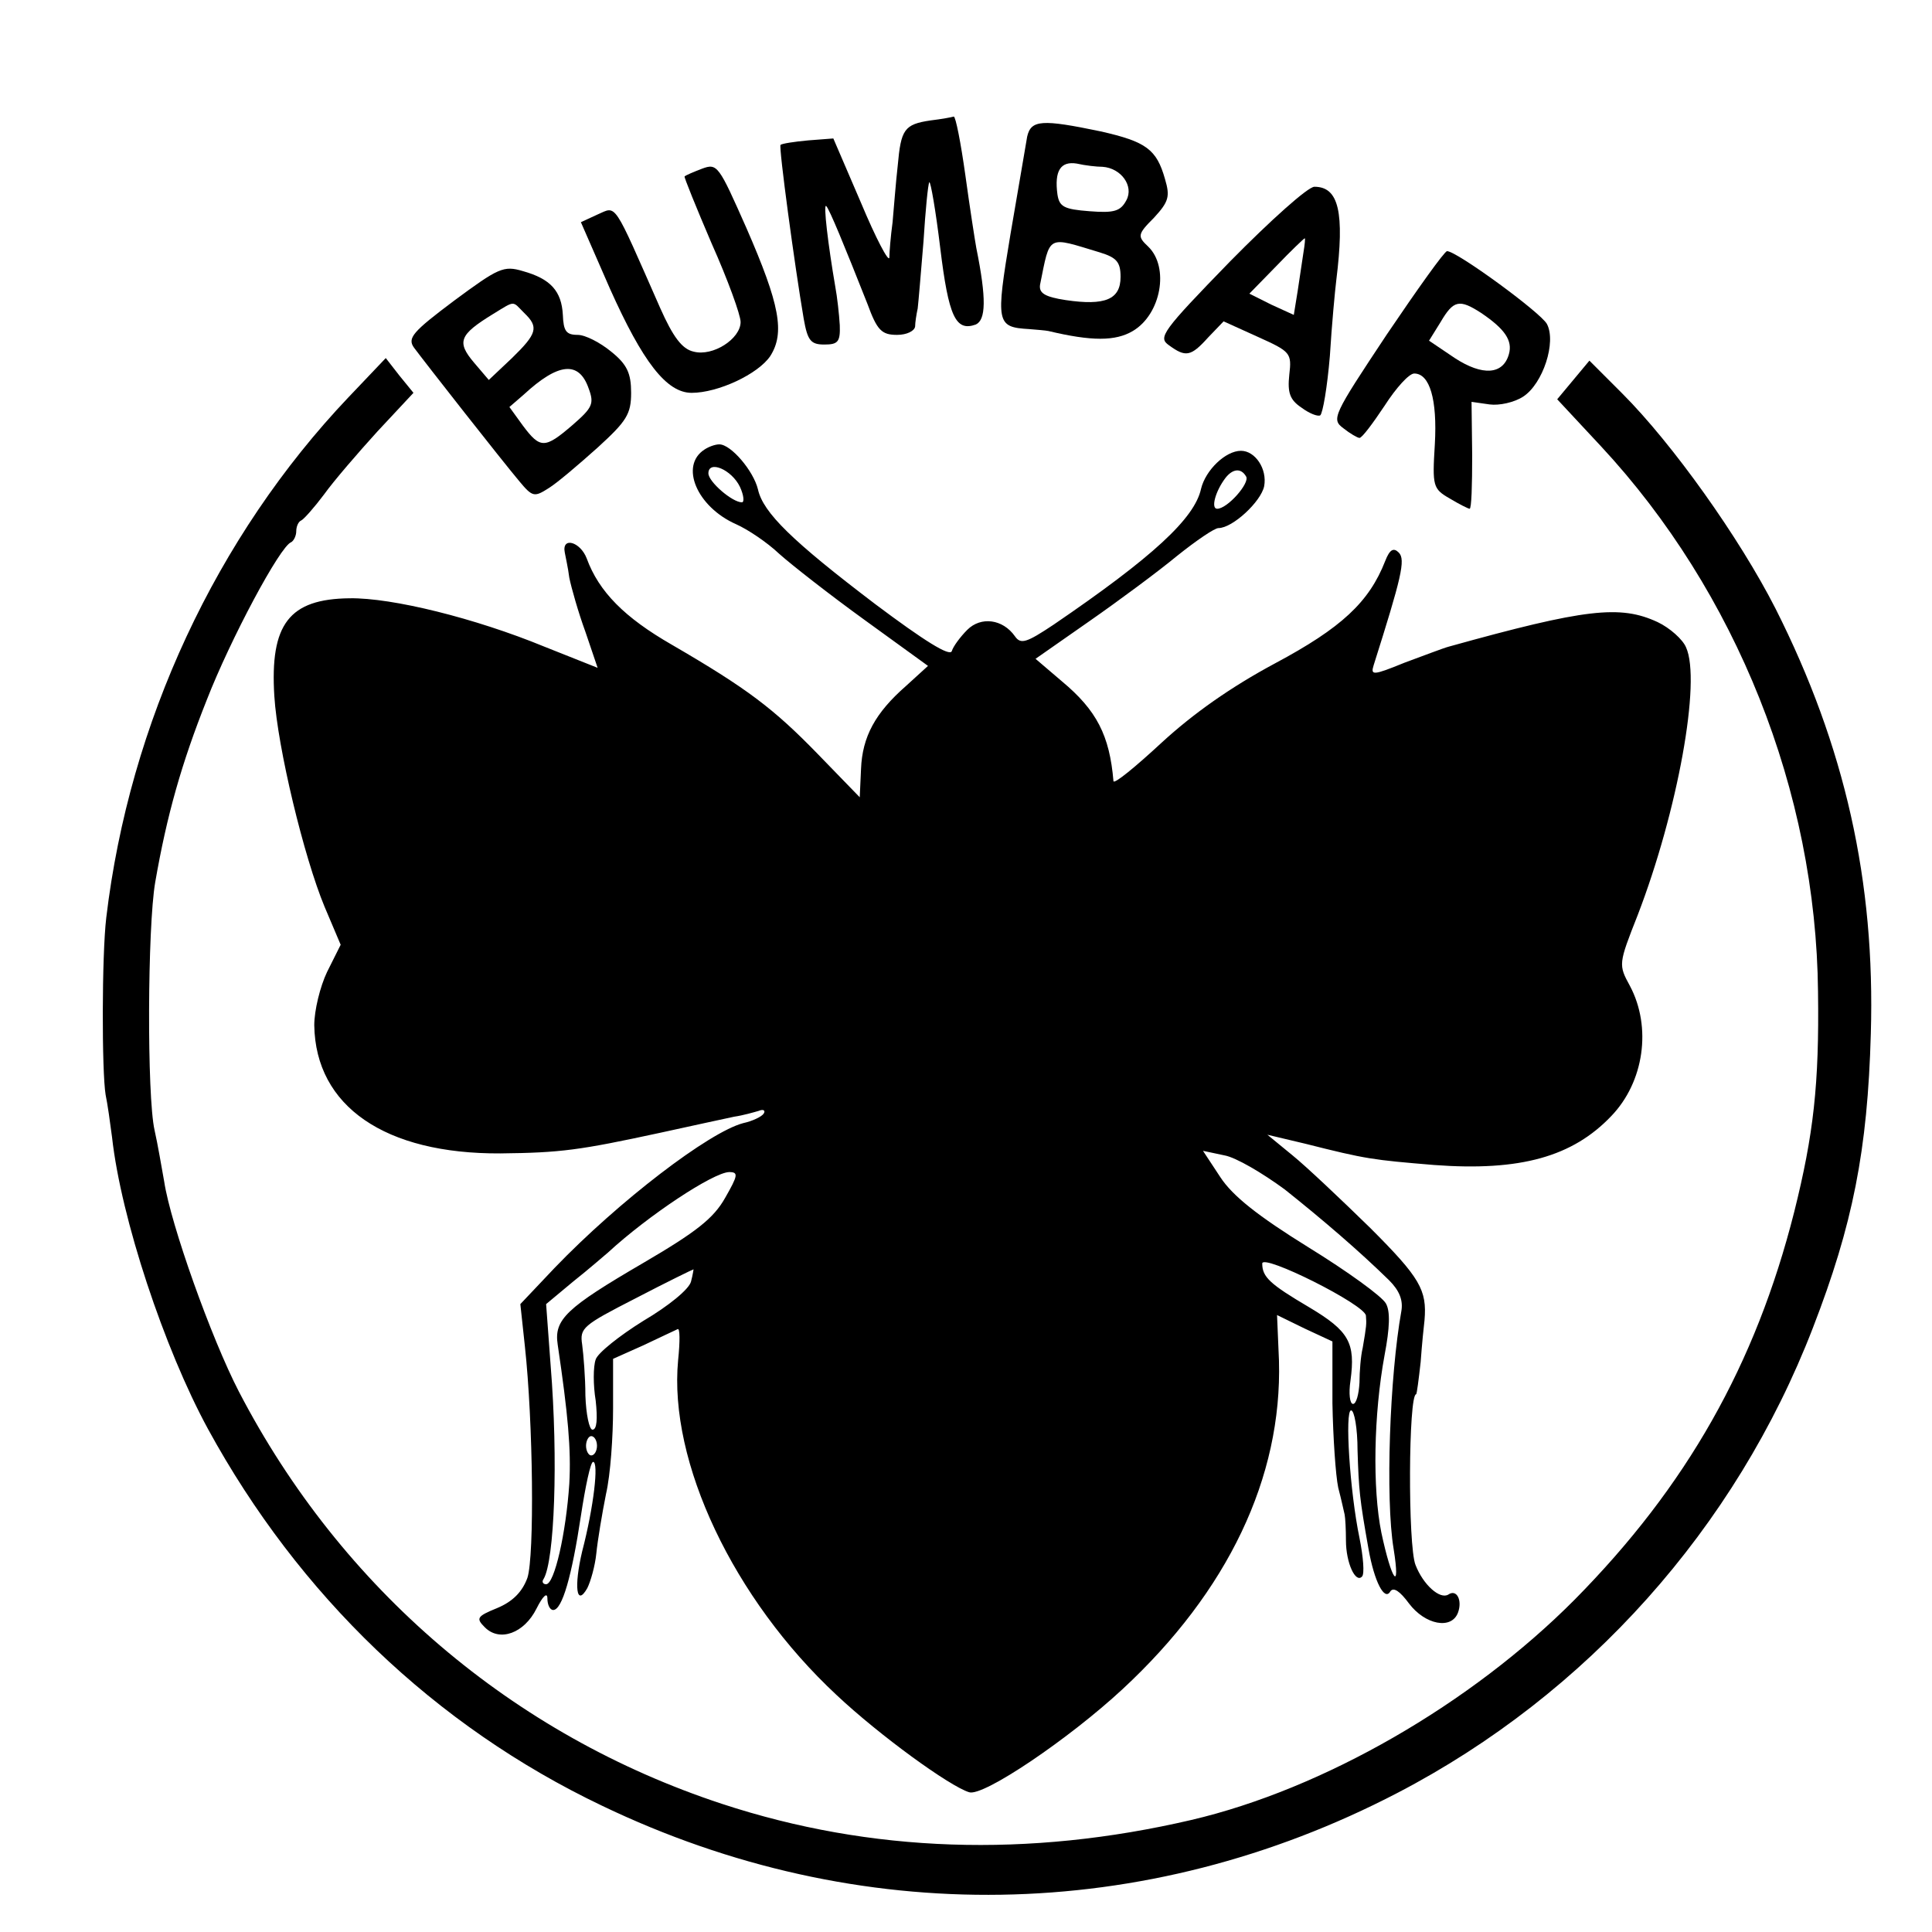 <?xml version="1.0" standalone="no"?>
<!DOCTYPE svg PUBLIC "-//W3C//DTD SVG 20010904//EN"
 "http://www.w3.org/TR/2001/REC-SVG-20010904/DTD/svg10.dtd">
<svg version="1.0" xmlns="http://www.w3.org/2000/svg"
 width="300pt" height="300pt" viewBox="0 0 300 300"
 preserveAspectRatio="xMidYMid meet">
<g transform="translate(0,300) scale(0.1,-0.1)"
fill="#000000" stroke="none">
<path d="M1445 2813 c-41 -6 -46 -14 -51 -70 -3 -26 -6 -66 -8 -88 -3 -22 -5
-47 -5 -55 -1 -8 -21 30 -44 85 l-43 100 -39 -3 c-22 -2 -41 -5 -43 -7 -3 -3
22 -188 36 -270 6 -34 11 -40 32 -40 21 0 25 4 24 30 -1 17 -4 44 -7 60 -11
64 -19 130 -14 125 5 -5 28 -61 64 -152 15 -41 22 -48 46 -48 15 0 27 6 28 13
0 6 2 19 4 28 1 8 5 55 9 104 3 48 7 89 9 92 2 2 10 -44 17 -102 13 -107 24
-130 55 -119 16 7 17 40 1 119 -2 11 -10 62 -17 113 -7 50 -15 91 -18 91 -3
-1 -19 -4 -36 -6z"/>
<path d="M1595 2788 c-2 -13 -14 -81 -26 -152 -23 -138 -22 -144 29 -147 12
-1 25 -2 30 -3 67 -16 104 -16 131 0 44 26 57 99 24 131 -17 16 -17 19 9 45
23 25 25 33 17 60 -13 46 -29 58 -100 74 -91 19 -108 18 -114 -8z m117 -47
c29 -2 49 -30 37 -52 -9 -17 -19 -20 -57 -17 -40 3 -47 7 -50 26 -5 37 5 52
30 48 13 -3 31 -5 40 -5z m-4 -133 c26 -8 32 -15 32 -38 0 -35 -24 -45 -85
-36 -33 5 -42 11 -40 24 16 79 10 75 93 50z"/>
<path d="M1090 2738 c-13 -5 -25 -10 -27 -12 -1 -1 18 -48 42 -104 25 -56 45
-111 45 -122 0 -26 -43 -54 -73 -46 -18 4 -32 23 -52 68 -74 168 -67 158 -97
145 l-26 -12 45 -103 c51 -114 88 -162 127 -162 41 0 103 29 122 57 23 36 15
80 -37 199 -43 97 -45 101 -69 92z"/>
<path d="M1910 2594 c-106 -109 -112 -118 -95 -130 26 -19 34 -18 61 12 l24
25 53 -24 c51 -23 53 -25 49 -59 -3 -28 1 -39 19 -51 12 -9 25 -14 29 -12 4 3
11 44 15 92 3 49 8 102 10 118 13 105 4 145 -34 145 -10 0 -68 -52 -131 -116z
m114 14 c-2 -13 -6 -40 -9 -60 l-6 -37 -35 16 -34 17 42 43 c23 24 43 43 44
43 1 0 0 -10 -2 -22z"/>
<path d="M2153 2480 c-83 -125 -86 -131 -67 -145 10 -8 22 -15 25 -15 4 0 21
23 39 50 18 28 38 50 46 50 24 0 36 -40 32 -110 -4 -65 -3 -69 23 -84 15 -9
29 -16 31 -16 3 0 4 37 4 83 l-1 83 28 -4 c15 -2 38 3 52 12 31 20 52 85 37
113 -10 18 -140 113 -155 113 -4 0 -46 -59 -94 -130z m147 34 c37 -25 49 -43
43 -64 -9 -32 -41 -34 -84 -6 l-40 27 18 29 c20 34 29 36 63 14z"/>
<path d="M705 2533 c-64 -48 -73 -58 -62 -73 17 -23 137 -176 164 -208 20 -24
23 -24 45 -10 13 8 47 37 76 63 45 41 52 52 52 85 0 30 -6 44 -31 64 -17 14
-40 26 -52 26 -18 0 -22 6 -23 31 -2 37 -19 56 -62 68 -30 9 -38 5 -107 -46z
m109 -19 c23 -22 20 -32 -19 -70 l-36 -34 -23 27 c-27 32 -23 43 29 75 36 22
30 21 49 2z m100 -117 c9 -24 6 -30 -25 -57 -43 -37 -50 -37 -77 -1 l-21 29
22 19 c54 50 86 53 101 10z"/>
<path d="M541 2383 c-205 -216 -340 -505 -376 -808 -7 -59 -7 -239 -1 -275 3
-14 7 -43 10 -66 14 -126 81 -328 149 -453 141 -258 352 -461 612 -585 398
-191 843 -184 1235 20 294 153 525 411 645 722 62 160 85 276 90 457 7 236
-40 446 -148 660 -56 110 -160 256 -238 334 l-51 51 -25 -30 -25 -30 68 -73
c210 -226 334 -536 337 -847 2 -144 -7 -222 -37 -342 -60 -237 -167 -426 -341
-602 -161 -162 -390 -294 -595 -342 -253 -59 -498 -51 -729 25 -325 107 -591
334 -750 640 -43 83 -106 260 -116 326 -4 22 -10 58 -15 80 -12 53 -11 316 1
385 18 104 41 185 80 283 37 95 114 239 131 245 4 2 8 10 8 17 0 7 3 15 8 17
4 2 20 20 35 40 15 21 53 65 83 98 l56 60 -22 27 -21 27 -58 -61z"/>
<path d="M1094 2302 c-39 -25 -12 -89 49 -116 18 -8 48 -28 67 -46 19 -17 79
-64 133 -103 l98 -71 -34 -31 c-48 -42 -68 -79 -70 -129 l-2 -44 -65 67 c-69
71 -110 102 -227 170 -73 42 -113 82 -132 134 -10 26 -39 34 -34 9 1 -6 5 -23
7 -39 3 -15 14 -54 25 -84 l19 -56 -83 33 c-107 44 -236 76 -302 75 -94 -1
-124 -40 -117 -152 5 -80 46 -250 78 -327 l25 -59 -21 -42 c-11 -23 -20 -60
-20 -83 2 -126 110 -200 289 -199 94 1 123 5 248 32 50 11 101 22 115 25 14 2
31 7 38 9 7 3 11 1 8 -4 -3 -5 -18 -12 -32 -15 -53 -14 -193 -121 -293 -225
l-53 -56 7 -65 c13 -119 15 -326 4 -360 -8 -22 -23 -37 -47 -47 -32 -13 -33
-16 -19 -30 23 -23 61 -9 80 29 10 20 17 26 17 16 0 -10 4 -18 9 -18 14 0 29
53 43 146 7 46 15 84 19 84 9 0 1 -70 -17 -139 -13 -55 -9 -87 8 -57 5 10 12
34 14 54 2 20 9 62 15 92 7 30 11 90 11 133 l0 77 47 21 c25 12 49 23 53 25 4
3 4 -19 1 -48 -15 -158 86 -371 246 -520 67 -63 176 -142 206 -151 22 -7 155
83 238 160 164 152 248 329 243 510 l-3 71 43 -21 43 -20 0 -96 c1 -53 5 -112
9 -131 5 -19 9 -38 10 -42 1 -5 2 -23 2 -40 0 -35 15 -67 25 -56 4 4 2 30 -4
60 -15 72 -23 198 -13 198 5 0 10 -28 10 -62 2 -62 3 -74 17 -153 9 -51 25
-82 34 -66 5 7 15 0 29 -19 25 -33 66 -41 76 -14 7 19 -2 37 -15 28 -13 -8
-39 15 -51 46 -12 30 -11 265 1 265 1 0 4 23 7 50 2 28 5 57 6 65 4 47 -7 66
-84 143 -46 45 -100 96 -121 113 l-39 32 59 -14 c95 -24 104 -25 200 -33 134
-10 215 13 275 76 51 53 63 138 29 202 -18 33 -18 34 12 110 62 161 99 364 75
416 -5 12 -25 30 -44 39 -58 27 -112 21 -324 -38 -8 -2 -39 -14 -69 -25 -49
-20 -53 -20 -48 -4 43 136 50 164 39 175 -8 8 -14 5 -21 -13 -25 -64 -68 -104
-171 -159 -69 -37 -127 -78 -176 -123 -41 -38 -74 -65 -75 -60 -6 71 -26 110
-80 155 l-41 35 83 58 c46 32 108 78 137 102 30 24 58 43 64 43 22 0 66 41 71
65 5 27 -14 55 -36 55 -24 0 -55 -30 -62 -59 -10 -46 -75 -106 -229 -211 -42
-28 -51 -31 -60 -18 -19 27 -53 31 -74 10 -11 -11 -22 -26 -24 -33 -3 -9 -43
16 -119 73 -129 98 -174 142 -182 178 -7 29 -42 70 -60 70 -7 0 -17 -4 -23 -8z
m55 -58 c6 -13 7 -24 3 -24 -15 0 -52 32 -52 45 0 21 36 6 49 -21z m786 16 c6
-10 -29 -50 -45 -50 -10 0 -3 27 13 48 11 14 24 16 32 2z m60 -1107 c59 -47
115 -95 162 -141 16 -16 22 -31 19 -48 -18 -100 -25 -291 -12 -369 11 -69 -3
-50 -19 25 -14 69 -12 184 5 276 8 42 9 68 2 80 -6 11 -60 50 -120 87 -79 49
-118 80 -137 109 l-27 41 33 -7 c18 -3 60 -28 94 -53z m-869 -13 c-18 -32 -45
-53 -127 -101 -120 -70 -139 -88 -133 -127 16 -108 21 -163 18 -216 -5 -76
-23 -156 -36 -156 -5 0 -7 4 -4 8 17 28 23 185 11 332 l-7 95 42 35 c24 19 48
40 54 45 63 58 163 124 188 125 15 0 14 -5 -6 -40z m995 -183 c1 -13 1 -15 -5
-50 -3 -12 -5 -37 -5 -54 -1 -18 -5 -33 -10 -33 -5 0 -7 16 -4 36 8 59 -2 77
-64 114 -61 36 -73 47 -73 68 0 16 160 -64 161 -81z m-1048 53 c-3 -12 -35
-38 -74 -61 -37 -23 -71 -50 -74 -60 -4 -11 -4 -40 0 -64 3 -28 2 -45 -5 -45
-5 0 -10 24 -11 53 0 28 -3 64 -5 79 -4 26 1 30 83 72 48 25 89 45 90 45 0 1
-1 -8 -4 -19z m-146 -255 c0 -8 -4 -15 -9 -15 -4 0 -8 7 -8 15 0 8 4 15 8 15
5 0 9 -7 9 -15z"/>
</g>
</svg>
